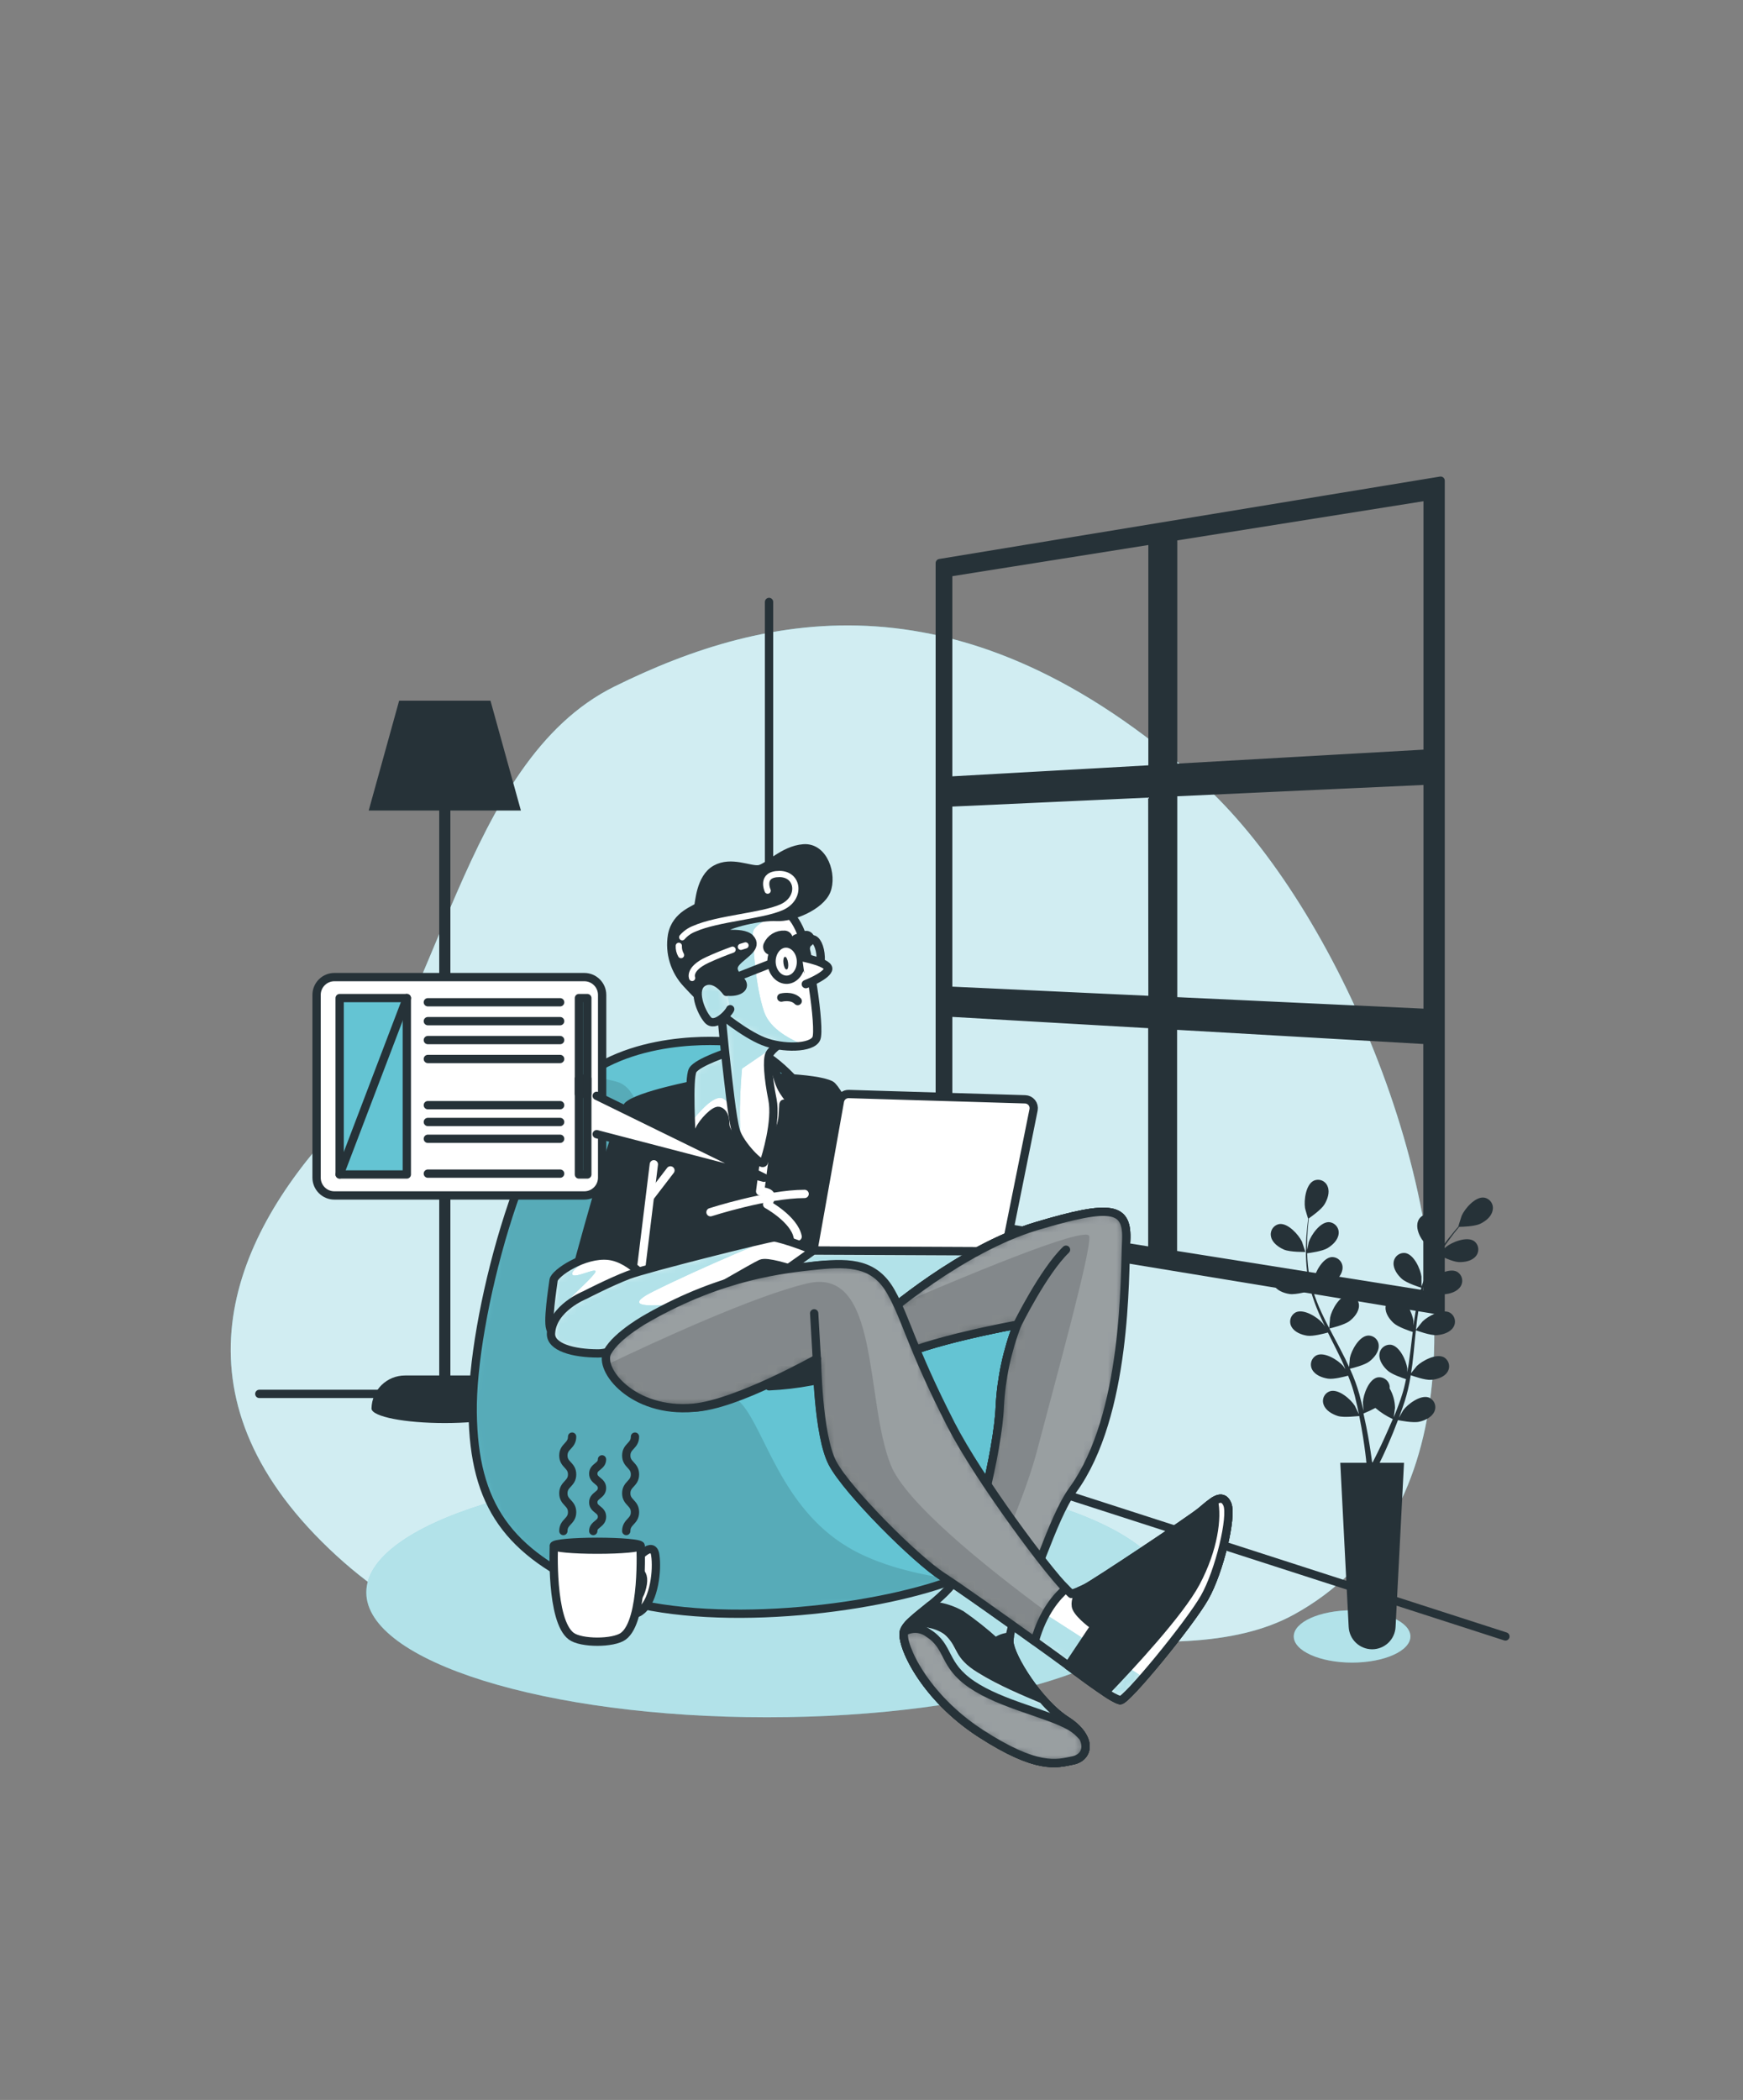 <svg width="210" height="253" viewBox="0 0 210 253" fill="none" xmlns="http://www.w3.org/2000/svg">
<rect x="0" y="0" width="210" height="253" fill="#808080" stroke="none"/>
<path d="M172.393 167.902C175.534 142.261 160.322 108.178 144.547 94.108C116.075 68.698 92.421 73.612 74.025 82.713C55.629 91.815 52.995 122.193 40.294 135.94C27.593 149.687 20.361 168.175 39.639 186.584C58.917 204.992 74.461 195.635 94.613 194.471C114.764 193.308 141.481 202.493 155.933 194.501C166.034 188.923 171.007 179.238 172.393 167.902Z" fill="#64C4D3"/>
<path opacity="0.7" d="M172.393 167.902C175.534 142.261 160.322 108.178 144.547 94.108C116.075 68.698 92.421 73.612 74.025 82.713C55.629 91.815 52.995 122.193 40.294 135.94C27.593 149.687 20.361 168.175 39.639 186.584C58.917 204.992 74.461 195.635 94.613 194.471C114.764 193.308 141.481 202.493 155.933 194.501C166.034 188.923 171.007 179.238 172.393 167.902Z" fill="white"/>
<path d="M92.656 166.999V72.524" stroke="#263238" stroke-linecap="round" stroke-linejoin="round"/>
<path d="M31.242 167.936H90.836L181.375 197.159" stroke="#263238" stroke-linecap="round" stroke-linejoin="round"/>
<path d="M58.379 165.718H54.263V97.653H62.759L59.093 84.419H48.089L44.422 97.653H52.919V165.718H48.79C47.734 165.719 46.721 166.134 45.968 166.874C45.215 167.613 44.782 168.619 44.762 169.674C44.762 169.674 44.762 169.695 44.762 169.704C44.762 169.704 44.762 169.729 44.762 169.737C44.884 170.687 48.782 171.451 53.582 171.451C58.383 171.451 62.28 170.687 62.402 169.737C62.399 168.672 61.974 167.651 61.22 166.897C60.466 166.144 59.444 165.72 58.379 165.718Z" fill="#263238"/>
<path d="M113.227 67.841V147.986L173.568 157.914V57.912L113.227 67.841ZM172.001 90.79L141.341 92.529V64.683L172.001 59.802V90.79ZM141.341 95.456L172.001 94.049V122.046L141.341 120.614V95.456ZM138.855 120.497L114.239 119.35V96.699L138.834 95.574L138.855 120.497ZM138.855 65.078V92.68L114.239 94.062V68.992L138.855 65.078ZM114.239 121.988L138.834 123.403V150.749L114.239 146.835V121.988ZM141.32 151.144V123.546L171.98 125.31V156.024L141.32 151.144Z" fill="#263238" stroke="#263238" stroke-linecap="round" stroke-linejoin="round"/>
<path d="M92.412 206.899C119.076 206.899 140.691 200.165 140.691 191.859C140.691 183.552 119.076 176.819 92.412 176.819C65.748 176.819 44.133 183.552 44.133 191.859C44.133 200.165 65.748 206.899 92.412 206.899Z" fill="#64C4D3"/>
<path opacity="0.5" d="M92.412 206.899C119.076 206.899 140.691 200.165 140.691 191.859C140.691 183.552 119.076 176.819 92.412 176.819C65.748 176.819 44.133 183.552 44.133 191.859C44.133 200.165 65.748 206.899 92.412 206.899Z" fill="white"/>
<path d="M88.334 125.541C88.334 125.541 77.393 124.243 70.195 129.858C62.996 135.474 56.805 158.939 56.948 170.178C57.09 181.418 61.27 187.025 71.778 191.628C82.286 196.231 101.863 194.509 112.804 191.052C123.745 187.596 127.344 175.512 127.201 169.028C127.058 162.543 119.86 155.063 117.411 153.488C114.962 151.913 108.053 148.595 104.601 143.408C101.149 138.221 96.104 126.981 88.334 125.541Z" fill="#64C4D3"/>
<mask id="mask0_7019_8910" style="mask-type:luminance" maskUnits="userSpaceOnUse" x="56" y="125" width="72" height="70">
<path d="M88.334 125.541C88.334 125.541 77.393 124.243 70.195 129.858C62.996 135.474 56.805 158.939 56.948 170.178C57.09 181.418 61.27 187.025 71.778 191.628C82.286 196.231 101.863 194.509 112.804 191.052C123.745 187.596 127.344 175.512 127.201 169.028C127.058 162.543 119.86 155.063 117.411 153.488C114.962 151.913 108.053 148.595 104.601 143.408C101.149 138.221 96.104 126.981 88.334 125.541Z" fill="white"/>
</mask>
<g mask="url(#mask0_7019_8910)">
<path opacity="0.13" d="M114.811 190.275C110.674 189.717 105.769 188.595 102.056 186.34C94.214 181.581 92.257 172.619 89.456 169.259C86.654 165.899 81.614 166.18 79.376 162.539C77.137 158.897 80.774 132.021 74.336 130.341C73.029 129.964 71.676 129.77 70.316 129.766C70.278 129.8 70.232 129.825 70.195 129.858C62.996 135.474 56.805 158.939 56.948 170.178C57.09 181.418 61.27 187.025 71.778 191.628C82.286 196.231 101.863 194.509 112.804 191.052C113.488 190.835 114.159 190.576 114.811 190.275Z" fill="black"/>
</g>
<path d="M88.334 125.541C88.334 125.541 77.393 124.243 70.195 129.858C62.996 135.474 56.805 158.939 56.948 170.178C57.09 181.418 61.27 187.025 71.778 191.628C82.286 196.231 101.863 194.509 112.804 191.052C123.745 187.596 127.344 175.512 127.201 169.028C127.058 162.543 119.86 155.063 117.411 153.488C114.962 151.913 108.053 148.595 104.601 143.408C101.149 138.221 96.104 126.981 88.334 125.541Z" stroke="#263238" stroke-linecap="round" stroke-linejoin="round"/>
<path d="M84.027 130.614C84.027 130.614 76.887 131.979 75.627 133.239C74.367 134.499 69.117 154.239 69.117 154.239C70.577 153.884 72.108 153.957 73.527 154.449C75.627 155.289 75.837 157.494 76.047 158.544C76.216 159.798 76.321 161.06 76.362 162.324C76.362 162.324 97.585 160.43 102.1 159.384C106.615 158.339 113.486 157.851 113.486 157.851C113.486 157.851 101.877 131.669 100.092 130.724C98.307 129.779 90.852 129.674 89.802 129.884C88.752 130.094 84.027 130.614 84.027 130.614Z" fill="#263238" stroke="#263238" stroke-linecap="round" stroke-linejoin="round"/>
<path d="M76.992 154.869L78.777 140.274" stroke="white" stroke-linecap="round" stroke-linejoin="round"/>
<path d="M78.359 144.159L80.774 141.009" stroke="white" stroke-linecap="round" stroke-linejoin="round"/>
<path d="M85.602 146.049C85.602 146.049 92.427 143.844 96.942 143.844" stroke="white" stroke-linecap="round" stroke-linejoin="round"/>
<path d="M92.044 140.031L91.586 143.529C91.586 143.529 92.741 143.529 92.846 144.054C92.853 144.249 92.82 144.443 92.747 144.624C92.675 144.805 92.565 144.968 92.426 145.104C92.426 145.104 95.681 146.889 96.101 148.989" stroke="white" stroke-linecap="round" stroke-linejoin="round"/>
<path d="M87.945 126.7C87.945 126.7 84.027 127.96 83.464 128.939C82.901 129.917 83.325 136.78 83.325 137.62C83.325 138.46 83.817 137.129 84.237 136.15C84.657 135.171 86.127 133.697 86.614 133.84C87.101 133.983 87.387 134.537 87.387 135.449C87.387 136.36 88.504 137.62 89.487 138.317C90.469 139.014 91.377 139.72 91.377 139.72C91.377 139.72 93.405 136.78 93.897 136.007C94.388 135.234 94.317 133.63 94.384 133.067C94.451 132.504 95.715 134.609 95.997 134.05C96.278 133.491 95.367 133 94.384 131.459C93.401 129.917 93.687 128.309 92.217 127.187C90.747 126.066 89.067 126.414 87.945 126.7Z" fill="white"/>
<mask id="mask1_7019_8910" style="mask-type:luminance" maskUnits="userSpaceOnUse" x="83" y="126" width="14" height="14">
<path d="M87.945 126.7C87.945 126.7 84.027 127.96 83.464 128.939C82.901 129.917 83.325 136.78 83.325 137.62C83.325 138.46 83.817 137.129 84.237 136.15C84.657 135.171 86.127 133.697 86.614 133.84C87.101 133.983 87.387 134.537 87.387 135.449C87.387 136.36 88.504 137.62 89.487 138.317C90.469 139.014 91.377 139.72 91.377 139.72C91.377 139.72 93.405 136.78 93.897 136.007C94.388 135.234 94.317 133.63 94.384 133.067C94.451 132.504 95.715 134.609 95.997 134.05C96.278 133.491 95.367 133 94.384 131.459C93.401 129.917 93.687 128.309 92.217 127.187C90.747 126.066 89.067 126.414 87.945 126.7Z" fill="white"/>
</mask>
<g mask="url(#mask1_7019_8910)">
<path d="M83.462 128.934C83.092 129.59 83.151 132.857 83.235 135.234C84.129 134.084 85.973 131.908 87.04 132.32C88.401 132.845 88.922 136.713 88.922 136.713L88.002 126.7H87.943C87.943 126.7 84.024 127.96 83.462 128.934Z" fill="#64C4D3"/>
<path opacity="0.5" d="M83.462 128.934C83.092 129.59 83.151 132.857 83.235 135.234C84.129 134.084 85.973 131.908 87.04 132.32C88.401 132.845 88.922 136.713 88.922 136.713L88.002 126.7H87.943C87.943 126.7 84.024 127.96 83.462 128.934Z" fill="white"/>
</g>
<path d="M87.945 126.7C87.945 126.7 84.027 127.96 83.464 128.939C82.901 129.917 83.325 136.78 83.325 137.62C83.325 138.46 83.817 137.129 84.237 136.15C84.657 135.171 86.127 133.697 86.614 133.84C87.101 133.983 87.387 134.537 87.387 135.449C87.387 136.36 88.504 137.62 89.487 138.317C90.469 139.014 91.377 139.72 91.377 139.72C91.377 139.72 93.405 136.78 93.897 136.007C94.388 135.234 94.317 133.63 94.384 133.067C94.451 132.504 95.715 134.609 95.997 134.05C96.278 133.491 95.367 133 94.384 131.459C93.401 129.917 93.687 128.309 92.217 127.187C90.747 126.066 89.067 126.414 87.945 126.7Z" stroke="#263238" stroke-linecap="round" stroke-linejoin="round"/>
<path d="M78.668 155.079C78.668 155.079 76.252 151.614 73.312 151.299C70.373 150.984 66.802 153.399 66.698 154.239C66.593 155.079 65.858 159.594 66.382 160.224C66.907 160.854 68.903 161.379 72.787 160.119C76.672 158.859 78.248 157.284 78.668 155.079Z" fill="white"/>
<mask id="mask2_7019_8910" style="mask-type:luminance" maskUnits="userSpaceOnUse" x="66" y="151" width="13" height="10">
<path d="M78.668 155.079C78.668 155.079 76.252 151.614 73.312 151.299C70.373 150.984 66.802 153.399 66.698 154.239C66.593 155.079 65.858 159.594 66.382 160.224C66.907 160.854 68.903 161.379 72.787 160.119C76.672 158.859 78.248 157.284 78.668 155.079Z" fill="white"/>
</mask>
<g mask="url(#mask2_7019_8910)">
<path d="M68.844 160.115C68.844 160.115 68.004 157.713 68.424 156.877C68.844 156.041 70.524 154.777 71.561 153.517C72.599 152.257 69.112 154.227 68.945 153.517C68.814 152.946 70.788 151.803 71.565 151.379C69.121 151.85 66.781 153.551 66.698 154.227C66.593 155.067 65.858 159.582 66.382 160.212C66.651 160.535 67.319 160.833 68.432 160.871C68.684 160.439 68.844 160.115 68.844 160.115Z" fill="#64C4D3"/>
<path opacity="0.5" d="M68.844 160.115C68.844 160.115 68.004 157.713 68.424 156.877C68.844 156.041 70.524 154.777 71.561 153.517C72.599 152.257 69.112 154.227 68.945 153.517C68.814 152.946 70.788 151.803 71.565 151.379C69.121 151.85 66.781 153.551 66.698 154.227C66.593 155.067 65.858 159.582 66.382 160.212C66.651 160.535 67.319 160.833 68.432 160.871C68.684 160.439 68.844 160.115 68.844 160.115Z" fill="white"/>
</g>
<path d="M78.668 155.079C78.668 155.079 76.252 151.614 73.312 151.299C70.373 150.984 66.802 153.399 66.698 154.239C66.593 155.079 65.858 159.594 66.382 160.224C66.907 160.854 68.903 161.379 72.787 160.119C76.672 158.859 78.248 157.284 78.668 155.079Z" stroke="#263238" stroke-linecap="round" stroke-linejoin="round"/>
<path d="M70.48 156.024C70.48 156.024 66.54 157.587 66.385 160.644C66.297 162.324 69.115 163.059 72.055 163.059C74.995 163.059 79.195 159.384 81.925 157.809C84.655 156.234 90.955 152.559 91.69 152.244C92.425 151.929 94.945 152.769 95.995 153.084C96.996 153.299 98.016 153.404 99.04 153.399C99.04 153.399 100.51 155.709 101.245 155.709C101.98 155.709 99.67 152.244 99.355 151.509C99.04 150.774 93.895 149.094 93.265 149.094C92.635 149.094 77.935 152.769 75.73 153.609C73.525 154.449 70.48 156.024 70.48 156.024Z" fill="white"/>
<mask id="mask3_7019_8910" style="mask-type:luminance" maskUnits="userSpaceOnUse" x="66" y="149" width="36" height="15">
<path d="M70.48 156.024C70.48 156.024 66.54 157.587 66.385 160.644C66.297 162.324 69.115 163.059 72.055 163.059C74.995 163.059 79.195 159.384 81.925 157.809C84.655 156.234 90.955 152.559 91.69 152.244C92.425 151.929 94.945 152.769 95.995 153.084C96.996 153.299 98.016 153.404 99.04 153.399C99.04 153.399 100.51 155.709 101.245 155.709C101.98 155.709 99.67 152.244 99.355 151.509C99.04 150.774 93.895 149.094 93.265 149.094C92.635 149.094 77.935 152.769 75.73 153.609C73.525 154.449 70.48 156.024 70.48 156.024Z" fill="white"/>
</mask>
<g mask="url(#mask3_7019_8910)">
<path d="M78.716 155.588C84.718 152.585 93.265 149.094 93.265 149.094C92.635 149.094 77.935 152.769 75.73 153.609C73.525 154.449 70.48 156.024 70.48 156.024C70.48 156.024 66.54 157.587 66.385 160.644C66.297 162.324 69.115 163.059 72.055 163.059C74.995 163.059 79.195 159.384 81.925 157.809L83.58 156.852C79.569 157.36 74.205 157.839 78.716 155.588Z" fill="#64C4D3"/>
<path opacity="0.5" d="M78.716 155.588C84.718 152.585 93.265 149.094 93.265 149.094C92.635 149.094 77.935 152.769 75.73 153.609C73.525 154.449 70.48 156.024 70.48 156.024C70.48 156.024 66.54 157.587 66.385 160.644C66.297 162.324 69.115 163.059 72.055 163.059C74.995 163.059 79.195 159.384 81.925 157.809L83.58 156.852C79.569 157.36 74.205 157.839 78.716 155.588Z" fill="white"/>
</g>
<path d="M70.48 156.024C70.48 156.024 66.54 157.587 66.385 160.644C66.297 162.324 69.115 163.059 72.055 163.059C74.995 163.059 79.195 159.384 81.925 157.809C84.655 156.234 90.955 152.559 91.69 152.244C92.425 151.929 94.945 152.769 95.995 153.084C96.996 153.299 98.016 153.404 99.04 153.399C99.04 153.399 100.51 155.709 101.245 155.709C101.98 155.709 99.67 152.244 99.355 151.509C99.04 150.774 93.895 149.094 93.265 149.094C92.635 149.094 77.935 152.769 75.73 153.609C73.525 154.449 70.48 156.024 70.48 156.024Z" stroke="#263238" stroke-linecap="round" stroke-linejoin="round"/>
<path d="M101.193 132.672L97.992 150.669L121.092 150.774L124.528 133.706C124.556 133.555 124.552 133.4 124.515 133.251C124.478 133.102 124.409 132.963 124.314 132.844C124.218 132.724 124.097 132.627 123.96 132.558C123.823 132.489 123.673 132.451 123.52 132.446L102.268 131.807C102.015 131.799 101.767 131.882 101.57 132.04C101.372 132.199 101.239 132.423 101.193 132.672Z" fill="white" stroke="#263238" stroke-linecap="round" stroke-linejoin="round"/>
<path d="M97.99 150.669L86.742 158.624L112.467 157.889L121.09 150.774L97.99 150.669Z" fill="white"/>
<mask id="mask4_7019_8910" style="mask-type:luminance" maskUnits="userSpaceOnUse" x="86" y="150" width="36" height="9">
<path d="M97.99 150.669L86.742 158.624L112.467 157.889L121.09 150.774L97.99 150.669Z" fill="white"/>
</mask>
<g mask="url(#mask4_7019_8910)">
<path d="M97.99 150.669L86.742 158.624L112.467 157.889L121.09 150.774L97.99 150.669Z" fill="#64C4D3"/>
<path opacity="0.5" d="M97.99 150.669L86.742 158.624L112.467 157.889L121.09 150.774L97.99 150.669Z" fill="white"/>
</g>
<path d="M97.99 150.669L86.742 158.624L112.467 157.889L121.09 150.774L97.99 150.669Z" stroke="#263238" stroke-linecap="round" stroke-linejoin="round"/>
<path d="M106.492 158.544C106.492 158.544 115.732 150.459 124.867 147.729C134.002 144.999 135.892 145.419 135.682 149.514C135.472 153.609 131.062 175.029 128.122 180.489C125.182 185.949 121.507 195.924 121.612 197.814C121.717 199.704 125.287 205.269 128.437 207.264C131.587 209.259 131.272 211.674 129.277 212.094C127.282 212.514 124.972 213.249 118.147 208.839C111.322 204.429 108.487 198.129 108.907 196.554C109.327 194.979 113.737 192.879 115.522 189.729C117.307 186.579 120.247 174.819 120.457 169.464C120.628 166.084 121.337 162.752 122.557 159.594C122.557 159.594 111.007 161.694 107.647 163.794L106.492 158.544Z" fill="white"/>
<mask id="mask5_7019_8910" style="mask-type:luminance" maskUnits="userSpaceOnUse" x="106" y="145" width="30" height="68">
<path d="M106.492 158.544C106.492 158.544 115.732 150.459 124.867 147.729C134.002 144.999 135.892 145.419 135.682 149.514C135.472 153.609 131.062 175.029 128.122 180.489C125.182 185.949 121.507 195.924 121.612 197.814C121.717 199.704 125.287 205.269 128.437 207.264C131.587 209.259 131.272 211.674 129.277 212.094C127.282 212.514 124.972 213.249 118.147 208.839C111.322 204.429 108.487 198.129 108.907 196.554C109.327 194.979 113.737 192.879 115.522 189.729C117.307 186.579 120.247 174.819 120.457 169.464C120.628 166.084 121.337 162.752 122.557 159.594C122.557 159.594 111.007 161.694 107.647 163.794L106.492 158.544Z" fill="white"/>
</mask>
<g mask="url(#mask5_7019_8910)">
<path d="M106.492 158.544C106.492 158.544 115.732 150.459 124.867 147.729C134.002 144.999 135.892 145.419 135.682 149.514C135.472 153.609 131.062 175.029 128.122 180.489C125.182 185.949 121.507 195.924 121.612 197.814C121.717 199.704 125.287 205.269 128.437 207.264C131.587 209.259 131.272 211.674 129.277 212.094C127.282 212.514 124.972 213.249 118.147 208.839C111.322 204.429 108.487 198.129 108.907 196.554C109.327 194.979 113.737 192.879 115.522 189.729C117.307 186.579 120.247 174.819 120.457 169.464C120.628 166.084 121.337 162.752 122.557 159.594C122.557 159.594 111.007 161.694 107.647 163.794L106.492 158.544Z" fill="#64C4D3"/>
<path opacity="0.5" d="M106.492 158.544C106.492 158.544 115.732 150.459 124.867 147.729C134.002 144.999 135.892 145.419 135.682 149.514C135.472 153.609 131.062 175.029 128.122 180.489C125.182 185.949 121.507 195.924 121.612 197.814C121.717 199.704 125.287 205.269 128.437 207.264C131.587 209.259 131.272 211.674 129.277 212.094C127.282 212.514 124.972 213.249 118.147 208.839C111.322 204.429 108.487 198.129 108.907 196.554C109.327 194.979 113.737 192.879 115.522 189.729C117.307 186.579 120.247 174.819 120.457 169.464C120.628 166.084 121.337 162.752 122.557 159.594C122.557 159.594 111.007 161.694 107.647 163.794L106.492 158.544Z" fill="white"/>
</g>
<path d="M106.492 158.544C106.492 158.544 115.732 150.459 124.867 147.729C134.002 144.999 135.892 145.419 135.682 149.514C135.472 153.609 131.062 175.029 128.122 180.489C125.182 185.949 121.507 195.924 121.612 197.814C121.717 199.704 125.287 205.269 128.437 207.264C131.587 209.259 131.272 211.674 129.277 212.094C127.282 212.514 124.972 213.249 118.147 208.839C111.322 204.429 108.487 198.129 108.907 196.554C109.327 194.979 113.737 192.879 115.522 189.729C117.307 186.579 120.247 174.819 120.457 169.464C120.628 166.084 121.337 162.752 122.557 159.594C122.557 159.594 111.007 161.694 107.647 163.794L106.492 158.544Z" stroke="#263238" stroke-linecap="round" stroke-linejoin="round"/>
<path d="M115.522 189.729C115.388 189.965 115.237 190.191 115.077 190.418C117.249 190.623 119.308 191.481 120.982 192.879C121.486 193.317 121.965 193.781 122.419 194.27C123.943 189.529 125.851 184.921 128.122 180.489C131.062 175.029 135.472 153.609 135.682 149.514C135.892 145.419 134.002 144.999 124.867 147.729C115.732 150.459 106.492 158.544 106.492 158.544L107.647 163.794C111.007 161.694 122.557 159.594 122.557 159.594C121.337 162.752 120.628 166.084 120.457 169.464C120.247 174.819 117.307 186.579 115.522 189.729Z" fill="white" stroke="#263238" stroke-linecap="round" stroke-linejoin="round"/>
<path d="M115.522 189.729C115.388 189.965 115.237 190.191 115.077 190.418C117.249 190.623 119.308 191.481 120.982 192.879C121.486 193.317 121.965 193.781 122.419 194.27C124.43 191.565 126.694 183.035 129.248 179.523C135.846 170.456 135.472 153.609 135.682 149.514C135.892 145.419 134.002 144.999 124.867 147.729C115.732 150.459 106.492 158.544 106.492 158.544L107.647 163.794C111.007 161.694 122.557 159.594 122.557 159.594C121.337 162.752 120.628 166.084 120.457 169.464C120.247 174.819 117.307 186.579 115.522 189.729Z" fill="#263238"/>
<mask id="mask6_7019_8910" style="mask-type:luminance" maskUnits="userSpaceOnUse" x="106" y="145" width="30" height="50">
<path d="M115.522 189.729C115.388 189.965 115.237 190.191 115.077 190.418C117.249 190.623 119.308 191.481 120.982 192.879C121.486 193.317 121.965 193.781 122.419 194.27C124.43 191.565 126.694 183.035 129.248 179.523C135.846 170.456 135.472 153.609 135.682 149.514C135.892 145.419 134.002 144.999 124.867 147.729C115.732 150.459 106.492 158.544 106.492 158.544L107.647 163.794C111.007 161.694 122.557 159.594 122.557 159.594C121.337 162.752 120.628 166.084 120.457 169.464C120.247 174.819 117.307 186.579 115.522 189.729Z" fill="white"/>
</mask>
<g mask="url(#mask6_7019_8910)">
<path opacity="0.53" d="M115.522 189.729C115.388 189.965 115.237 190.191 115.077 190.418C117.249 190.623 119.308 191.481 120.982 192.879C121.486 193.317 121.965 193.781 122.419 194.27C124.43 191.565 126.694 183.035 129.248 179.523C135.846 170.456 135.472 153.609 135.682 149.514C135.892 145.419 134.002 144.999 124.867 147.729C115.732 150.459 106.492 158.544 106.492 158.544L107.647 163.794C111.007 161.694 122.557 159.594 122.557 159.594C121.337 162.752 120.628 166.084 120.457 169.464C120.247 174.819 117.307 186.579 115.522 189.729Z" fill="white"/>
<path opacity="0.14" d="M131.243 148.96C131.079 147.469 114.838 154.344 107.987 157.31C107.038 158.066 106.492 158.544 106.492 158.544L107.647 163.794C111.007 161.694 122.557 159.594 122.557 159.594C121.337 162.752 120.628 166.084 120.457 169.464C120.247 174.819 117.307 186.579 115.522 189.729C115.388 189.965 115.237 190.191 115.077 190.418C116.233 190.542 117.366 190.835 118.437 191.288C120.953 185.92 123.662 179.675 124.943 174.79C127.253 165.97 131.453 150.85 131.243 148.96Z" fill="black"/>
<path d="M122.555 159.594C122.555 159.594 125.705 153.189 128.435 150.564" stroke="#263238" stroke-linecap="round" stroke-linejoin="round"/>
</g>
<path d="M115.522 189.729C115.388 189.965 115.237 190.191 115.077 190.418C117.249 190.623 119.308 191.481 120.982 192.879C121.486 193.317 121.965 193.781 122.419 194.27C124.43 191.565 126.694 183.035 129.248 179.523C135.846 170.456 135.472 153.609 135.682 149.514C135.892 145.419 134.002 144.999 124.867 147.729C115.732 150.459 106.492 158.544 106.492 158.544L107.647 163.794C111.007 161.694 122.557 159.594 122.557 159.594C121.337 162.752 120.628 166.084 120.457 169.464C120.247 174.819 117.307 186.579 115.522 189.729Z" stroke="#263238" stroke-linecap="round" stroke-linejoin="round"/>
<path d="M92.655 167.02C96.037 166.866 99.381 166.236 102.588 165.151C107.338 163.421 98.699 160.254 95.389 161.984C94.465 162.433 93.704 163.16 93.213 164.063C92.723 164.966 92.528 166 92.655 167.02Z" fill="#263238" stroke="#263238" stroke-linecap="round" stroke-linejoin="round"/>
<path d="M78.988 160.224C78.988 160.224 75.628 162.114 74.473 164.214C73.318 166.314 78.287 169.813 83.537 169.603C88.787 169.393 98.413 163.689 98.413 163.689C98.413 163.689 98.518 172.929 100.303 176.289C102.088 179.649 110.278 187.839 113.533 189.939C116.788 192.039 127.708 199.914 129.388 201.174C131.068 202.434 134.218 204.744 134.953 204.849C135.688 204.954 143.353 195.609 145.138 192.459C146.923 189.309 148.498 182.694 147.868 181.224C147.238 179.754 145.978 181.014 144.718 182.064C143.458 183.114 131.908 190.779 130.858 191.304C130.285 191.599 129.688 191.845 129.073 192.039C129.073 192.039 119.623 183.009 114.583 176.079C109.543 169.149 109.123 160.224 107.233 156.864C105.343 153.504 102.613 152.034 98.518 152.454C94.423 152.874 85.918 155.079 78.988 160.224Z" fill="white"/>
<mask id="mask7_7019_8910" style="mask-type:luminance" maskUnits="userSpaceOnUse" x="74" y="152" width="75" height="53">
<path d="M78.988 160.224C78.988 160.224 75.628 162.114 74.473 164.214C73.318 166.314 78.287 169.813 83.537 169.603C88.787 169.393 98.413 163.689 98.413 163.689C98.413 163.689 98.518 172.929 100.303 176.289C102.088 179.649 110.278 187.839 113.533 189.939C116.788 192.039 127.708 199.914 129.388 201.174C131.068 202.434 134.218 204.744 134.953 204.849C135.688 204.954 143.353 195.609 145.138 192.459C146.923 189.309 148.498 182.694 147.868 181.224C147.238 179.754 145.978 181.014 144.718 182.064C143.458 183.114 131.908 190.779 130.858 191.304C130.285 191.599 129.688 191.845 129.073 192.039C129.073 192.039 119.623 183.009 114.583 176.079C109.543 169.149 109.123 160.224 107.233 156.864C105.343 153.504 102.613 152.034 98.518 152.454C94.423 152.874 85.918 155.079 78.988 160.224Z" fill="white"/>
</mask>
<g mask="url(#mask7_7019_8910)">
<path d="M123.414 196.84C126.22 198.848 128.66 200.62 129.386 201.166C131.066 202.426 134.216 204.736 134.951 204.841C135.212 204.879 136.346 203.724 137.778 202.082L125.753 194.345L123.414 196.84Z" fill="#64C4D3"/>
<path opacity="0.5" d="M123.414 196.84C126.22 198.848 128.66 200.62 129.386 201.166C131.066 202.426 134.216 204.736 134.951 204.841C135.212 204.879 136.346 203.724 137.778 202.082L125.753 194.345L123.414 196.84Z" fill="white"/>
</g>
<path d="M78.988 160.224C78.988 160.224 75.628 162.114 74.473 164.214C73.318 166.314 78.287 169.813 83.537 169.603C88.787 169.393 98.413 163.689 98.413 163.689C98.413 163.689 98.518 172.929 100.303 176.289C102.088 179.649 110.278 187.839 113.533 189.939C116.788 192.039 127.708 199.914 129.388 201.174C131.068 202.434 134.218 204.744 134.953 204.849C135.688 204.954 143.353 195.609 145.138 192.459C146.923 189.309 148.498 182.694 147.868 181.224C147.238 179.754 145.978 181.014 144.718 182.064C143.458 183.114 131.908 190.779 130.858 191.304C130.285 191.599 129.688 191.845 129.073 192.039C129.073 192.039 119.623 183.009 114.583 176.079C109.543 169.149 109.123 160.224 107.233 156.864C105.343 153.504 102.613 152.034 98.518 152.454C94.423 152.874 85.918 155.079 78.988 160.224Z" stroke="#263238" stroke-linecap="round" stroke-linejoin="round"/>
<path d="M128.418 191.409C126.197 189.242 117.868 178.066 114.579 171.64C109.762 162.224 109.241 159.015 107.351 155.655C105.461 152.295 102.609 152.034 98.531 152.454C94.453 152.874 87.107 153.635 78.119 158.733C78.119 158.733 74.339 160.783 73.188 162.883C72.038 164.983 76.242 170.271 83.55 169.603C88.783 169.124 98.426 163.689 98.426 163.689C98.426 163.689 98.531 172.929 100.316 176.289C102.101 179.649 110.291 187.839 113.546 189.939C115.608 191.271 120.753 194.925 124.672 197.739C125.638 194.223 127.373 192.3 128.418 191.409Z" fill="#263238"/>
<mask id="mask8_7019_8910" style="mask-type:luminance" maskUnits="userSpaceOnUse" x="73" y="152" width="56" height="46">
<path d="M128.418 191.409C126.197 189.242 117.868 178.066 114.579 171.64C109.762 162.224 109.241 159.015 107.351 155.655C105.461 152.295 102.609 152.034 98.531 152.454C94.453 152.874 87.107 153.635 78.119 158.733C78.119 158.733 74.339 160.783 73.188 162.883C72.038 164.983 76.242 170.271 83.55 169.603C88.783 169.124 98.426 163.689 98.426 163.689C98.426 163.689 98.531 172.929 100.316 176.289C102.101 179.649 110.291 187.839 113.546 189.939C115.608 191.271 120.753 194.925 124.672 197.739C125.638 194.223 127.373 192.3 128.418 191.409Z" fill="white"/>
</mask>
<g mask="url(#mask8_7019_8910)">
<path opacity="0.53" d="M128.418 191.409C126.197 189.242 117.868 178.066 114.579 171.64C109.762 162.224 109.241 159.015 107.351 155.655C105.461 152.295 102.609 152.034 98.531 152.454C94.453 152.874 87.107 153.635 78.119 158.733C78.119 158.733 74.339 160.783 73.188 162.883C72.038 164.983 76.242 170.271 83.55 169.603C88.783 169.124 98.426 163.689 98.426 163.689C98.426 163.689 98.531 172.929 100.316 176.289C102.101 179.649 110.291 187.839 113.546 189.939C115.608 191.271 120.753 194.925 124.672 197.739C125.638 194.223 127.373 192.3 128.418 191.409Z" fill="white"/>
<path opacity="0.14" d="M107.306 176.47C104.156 168.49 106.046 152.53 97.226 154.63C90.8 156.159 79.019 161.594 73.102 164.429C73.803 166.839 77.667 170.141 83.534 169.603C88.768 169.124 98.411 163.689 98.411 163.689C98.411 163.689 98.516 172.929 100.301 176.289C102.086 179.649 110.276 187.839 113.531 189.939C115.593 191.271 120.738 194.925 124.657 197.739C124.994 196.51 125.486 195.328 126.122 194.223C118.302 188.44 109.066 180.926 107.306 176.47Z" fill="black"/>
<path d="M98.409 163.689L98.094 158.229" stroke="#263238" stroke-linecap="round" stroke-linejoin="round"/>
</g>
<path d="M128.418 191.409C126.197 189.242 117.868 178.066 114.579 171.64C109.762 162.224 109.241 159.015 107.351 155.655C105.461 152.295 102.609 152.034 98.531 152.454C94.453 152.874 87.107 153.635 78.119 158.733C78.119 158.733 74.339 160.783 73.188 162.883C72.038 164.983 76.242 170.271 83.55 169.603C88.783 169.124 98.426 163.689 98.426 163.689C98.426 163.689 98.531 172.929 100.316 176.289C102.101 179.649 110.291 187.839 113.546 189.939C115.608 191.271 120.753 194.925 124.672 197.739C125.638 194.223 127.373 192.3 128.418 191.409Z" stroke="#263238" stroke-linecap="round" stroke-linejoin="round"/>
<path d="M129.387 201.174C131.067 202.434 134.217 204.744 134.952 204.849C135.687 204.954 143.352 195.609 145.137 192.459C146.922 189.309 148.497 182.694 147.867 181.224C147.237 179.754 145.977 181.014 144.717 182.064C143.457 183.114 131.907 190.779 130.857 191.304C130.58 191.443 130.328 191.556 130.105 191.653C129.803 192.228 129.433 193.119 129.685 193.719C130.105 194.664 131.89 195.924 131.89 195.924L128.711 200.687L129.387 201.174Z" fill="#263238" stroke="#263238" stroke-linecap="round" stroke-linejoin="round"/>
<path d="M145.134 192.459C146.919 189.309 148.494 182.694 147.864 181.224C147.499 180.384 146.923 180.439 146.255 180.851C146.696 182.812 146.255 186.596 144.084 190.674C142.148 194.312 136.167 200.754 133.164 203.871C133.711 204.282 134.315 204.612 134.957 204.849C135.684 204.954 143.349 195.609 145.134 192.459Z" fill="white"/>
<mask id="mask9_7019_8910" style="mask-type:luminance" maskUnits="userSpaceOnUse" x="133" y="180" width="16" height="25">
<path d="M145.134 192.459C146.919 189.309 148.494 182.694 147.864 181.224C147.499 180.384 146.923 180.439 146.255 180.851C146.696 182.812 146.255 186.596 144.084 190.674C142.148 194.312 136.167 200.754 133.164 203.871C133.711 204.282 134.315 204.612 134.957 204.849C135.684 204.954 143.349 195.609 145.134 192.459Z" fill="white"/>
</mask>
<g mask="url(#mask9_7019_8910)">
<path d="M135.056 204.82L135.148 204.774L135.173 204.753C135.224 204.724 135.272 204.69 135.316 204.652L135.367 204.61L135.488 204.509L135.556 204.446L135.719 204.295L135.82 204.198L135.959 204.064L136.076 203.946L136.194 203.829L136.492 203.514L136.543 203.463L136.727 203.262L136.803 203.182C137.021 202.943 137.257 202.682 137.5 202.405V202.384L137.761 202.09L135.925 200.91C134.884 202.044 133.913 203.069 133.141 203.871L133.422 204.056L133.464 204.081L133.724 204.245L134.144 204.484L134.262 204.551L134.38 204.614L134.514 204.681L134.602 204.723C134.644 204.744 134.688 204.763 134.732 204.778L134.795 204.803C134.844 204.823 134.895 204.837 134.947 204.845C134.973 204.852 135 204.852 135.026 204.845L135.056 204.82Z" fill="#64C4D3"/>
<path opacity="0.5" d="M135.056 204.82L135.148 204.774L135.173 204.753C135.224 204.724 135.272 204.69 135.316 204.652L135.367 204.61L135.488 204.509L135.556 204.446L135.719 204.295L135.82 204.198L135.959 204.064L136.076 203.946L136.194 203.829L136.492 203.514L136.543 203.463L136.727 203.262L136.803 203.182C137.021 202.943 137.257 202.682 137.5 202.405V202.384L137.761 202.09L135.925 200.91C134.884 202.044 133.913 203.069 133.141 203.871L133.422 204.056L133.464 204.081L133.724 204.245L134.144 204.484L134.262 204.551L134.38 204.614L134.514 204.681L134.602 204.723C134.644 204.744 134.688 204.763 134.732 204.778L134.795 204.803C134.844 204.823 134.895 204.837 134.947 204.845C134.973 204.852 135 204.852 135.026 204.845L135.056 204.82Z" fill="white"/>
</g>
<path d="M145.134 192.459C146.919 189.309 148.494 182.694 147.864 181.224C147.499 180.384 146.923 180.439 146.255 180.851C146.696 182.812 146.255 186.596 144.084 190.674C142.148 194.312 136.167 200.754 133.164 203.871C133.711 204.282 134.315 204.612 134.957 204.849C135.684 204.954 143.349 195.609 145.134 192.459Z" stroke="#263238" stroke-linecap="round" stroke-linejoin="round"/>
<path d="M128.442 207.264C125.292 205.269 121.722 199.704 121.617 197.814C121.613 197.607 121.63 197.401 121.668 197.197C121.041 197.217 120.436 197.433 119.937 197.814C118.645 196.642 117.277 195.554 115.842 194.559C114.687 193.894 113.393 193.507 112.062 193.43C110.538 194.69 109.122 195.698 108.9 196.554C108.48 198.129 111.315 204.429 118.14 208.839C124.965 213.249 127.275 212.514 129.27 212.094C131.265 211.674 131.592 209.259 128.442 207.264Z" fill="#263238" stroke="#263238" stroke-linecap="round" stroke-linejoin="round"/>
<path d="M128.438 207.264C127.394 206.557 126.453 205.709 125.64 204.744C123.473 203.82 120.579 202.644 118.043 201.065C115.313 199.385 115.943 198.335 114.368 196.76C113.158 195.551 110.781 195.395 109.748 195.387C109.375 195.698 109.086 196.098 108.908 196.55C108.488 198.125 111.323 204.425 118.148 208.835C124.973 213.245 127.283 212.51 129.278 212.09C131.273 211.67 131.588 209.259 128.438 207.264Z" fill="white"/>
<mask id="mask10_7019_8910" style="mask-type:luminance" maskUnits="userSpaceOnUse" x="108" y="195" width="23" height="18">
<path d="M128.438 207.264C127.394 206.557 126.453 205.709 125.64 204.744C123.473 203.82 120.579 202.644 118.043 201.065C115.313 199.385 115.943 198.335 114.368 196.76C113.158 195.551 110.781 195.395 109.748 195.387C109.375 195.698 109.086 196.098 108.908 196.55C108.488 198.125 111.323 204.425 118.148 208.835C124.973 213.245 127.283 212.51 129.278 212.09C131.273 211.67 131.588 209.259 128.438 207.264Z" fill="white"/>
</mask>
<g mask="url(#mask10_7019_8910)">
<path d="M128.438 207.264C127.394 206.557 126.453 205.709 125.64 204.744C123.473 203.82 120.579 202.644 118.043 201.065C115.313 199.385 115.943 198.335 114.368 196.76C113.158 195.551 110.781 195.395 109.748 195.387C109.375 195.698 109.086 196.098 108.908 196.55C108.488 198.125 111.323 204.425 118.148 208.835C124.973 213.245 127.283 212.51 129.278 212.09C131.273 211.67 131.588 209.259 128.438 207.264Z" fill="#64C4D3"/>
<path opacity="0.5" d="M128.438 207.264C127.394 206.557 126.453 205.709 125.64 204.744C123.473 203.82 120.579 202.644 118.043 201.065C115.313 199.385 115.943 198.335 114.368 196.76C113.158 195.551 110.781 195.395 109.748 195.387C109.375 195.698 109.086 196.098 108.908 196.55C108.488 198.125 111.323 204.425 118.148 208.835C124.973 213.245 127.283 212.51 129.278 212.09C131.273 211.67 131.588 209.259 128.438 207.264Z" fill="white"/>
</g>
<path d="M128.438 207.264C127.394 206.557 126.453 205.709 125.64 204.744C123.473 203.82 120.579 202.644 118.043 201.065C115.313 199.385 115.943 198.335 114.368 196.76C113.158 195.551 110.781 195.395 109.748 195.387C109.375 195.698 109.086 196.098 108.908 196.55C108.488 198.125 111.323 204.425 118.148 208.835C124.973 213.245 127.283 212.51 129.278 212.09C131.273 211.67 131.588 209.259 128.438 207.264Z" stroke="#263238" stroke-linecap="round" stroke-linejoin="round"/>
<path d="M128.969 207.999C126.239 206.424 120.674 205.374 117.104 202.959C113.534 200.544 114.479 198.444 111.854 196.764C111.434 196.451 110.932 196.268 110.409 196.238C109.886 196.208 109.366 196.333 108.914 196.596C108.548 198.234 111.392 204.463 118.154 208.839C124.916 213.216 127.289 212.514 129.284 212.094C130.611 211.813 131.186 210.654 130.502 209.322C130.073 208.794 129.554 208.346 128.969 207.999Z" fill="#263238"/>
<mask id="mask11_7019_8910" style="mask-type:luminance" maskUnits="userSpaceOnUse" x="108" y="196" width="23" height="17">
<path d="M128.969 207.999C126.239 206.424 120.674 205.374 117.104 202.959C113.534 200.544 114.479 198.444 111.854 196.764C111.434 196.451 110.932 196.268 110.409 196.238C109.886 196.208 109.366 196.333 108.914 196.596C108.548 198.234 111.392 204.463 118.154 208.839C124.916 213.216 127.289 212.514 129.284 212.094C130.611 211.813 131.186 210.654 130.502 209.322C130.073 208.794 129.554 208.346 128.969 207.999Z" fill="white"/>
</mask>
<g mask="url(#mask11_7019_8910)">
<path opacity="0.53" d="M128.969 207.999C126.239 206.424 120.674 205.374 117.104 202.959C113.534 200.544 114.479 198.444 111.854 196.764C111.434 196.451 110.932 196.268 110.409 196.238C109.886 196.208 109.366 196.333 108.914 196.596C108.548 198.234 111.392 204.463 118.154 208.839C124.916 213.216 127.289 212.514 129.284 212.094C130.611 211.813 131.186 210.654 130.502 209.322C130.073 208.794 129.554 208.346 128.969 207.999Z" fill="white"/>
</g>
<path d="M128.969 207.999C126.239 206.424 120.674 205.374 117.104 202.959C113.534 200.544 114.479 198.444 111.854 196.764C111.434 196.451 110.932 196.268 110.409 196.238C109.886 196.208 109.366 196.333 108.914 196.596C108.548 198.234 111.392 204.463 118.154 208.839C124.916 213.216 127.289 212.514 129.284 212.094C130.611 211.813 131.186 210.654 130.502 209.322C130.073 208.794 129.554 208.346 128.969 207.999Z" stroke="#263238" stroke-linecap="round" stroke-linejoin="round"/>
<path d="M76.644 187.915C76.644 187.915 78.66 185.466 78.945 187.34C79.231 189.213 78.802 192.665 77.362 193.959C75.921 195.252 75.203 193.241 75.203 193.241L76.068 192.09C76.068 192.09 76.787 193.53 77.362 191.225C77.937 188.919 76.211 189.209 76.211 189.209L76.644 187.915Z" fill="white" stroke="#263238" stroke-linecap="round" stroke-linejoin="round"/>
<path d="M75.1 197.13C73.907 198.012 70.018 198.012 68.829 197.13C66.309 195.261 66.729 186.231 66.729 186.231H77.171C77.171 186.231 77.624 195.261 75.1 197.13Z" fill="white" stroke="#263238" stroke-linecap="round" stroke-linejoin="round"/>
<path d="M67.875 184.458C67.875 183.324 68.929 183.324 68.929 182.186C68.929 181.048 67.875 181.048 67.875 179.914C67.875 178.78 68.929 178.776 68.929 177.638C68.929 176.499 67.875 176.499 67.875 175.361C67.875 174.223 68.929 174.223 68.929 173.085" stroke="#263238" stroke-linecap="round" stroke-linejoin="round"/>
<path d="M71.477 184.458C71.477 183.618 72.531 183.618 72.531 182.732C72.531 181.846 71.477 181.871 71.477 181.006C71.477 180.141 72.531 180.145 72.531 179.28C72.531 178.415 71.477 178.415 71.477 177.549C71.477 176.684 72.531 176.688 72.531 175.823" stroke="#263238" stroke-linecap="round" stroke-linejoin="round"/>
<path d="M75.453 184.458C75.453 183.324 76.503 183.324 76.503 182.186C76.503 181.048 75.453 181.048 75.453 179.914C75.453 178.78 76.503 178.776 76.503 177.638C76.503 176.499 75.453 176.499 75.453 175.361C75.453 174.223 76.503 174.223 76.503 173.085" stroke="#263238" stroke-linecap="round" stroke-linejoin="round"/>
<path d="M77.183 186.231C77.183 186.495 74.848 186.705 71.963 186.705C69.077 186.705 66.742 186.495 66.742 186.231C66.742 185.966 69.077 185.756 71.963 185.756C74.848 185.756 77.183 185.966 77.183 186.231Z" fill="white" stroke="#263238" stroke-linecap="round" stroke-linejoin="round"/>
<path d="M86.82 121.24C86.82 121.24 87.312 126.545 87.517 128.22C87.723 129.896 88.189 134.709 88.672 136.301C89.156 137.893 91.789 140.661 92.032 140.022C92.276 139.384 93.587 135.054 93.066 132.462C92.545 129.871 92.385 127.658 92.709 127.002C93.032 126.347 94.195 125.612 94.195 125.612C92.84 124.918 91.524 124.151 90.252 123.315C88.395 122.08 87.081 120.681 86.82 121.24Z" fill="white"/>
<mask id="mask12_7019_8910" style="mask-type:luminance" maskUnits="userSpaceOnUse" x="86" y="121" width="9" height="20">
<path d="M86.82 121.24C86.82 121.24 87.312 126.545 87.517 128.22C87.723 129.896 88.189 134.709 88.672 136.301C89.156 137.893 91.789 140.661 92.032 140.022C92.276 139.384 93.587 135.054 93.066 132.462C92.545 129.871 92.385 127.658 92.709 127.002C93.032 126.347 94.195 125.612 94.195 125.612C92.84 124.918 91.524 124.151 90.252 123.315C88.395 122.08 87.081 120.681 86.82 121.24Z" fill="white"/>
</mask>
<g mask="url(#mask12_7019_8910)">
<path d="M93.561 125.898L93.141 125.083C92.368 124.663 91.293 124.041 90.272 123.357C88.403 122.097 87.088 120.681 86.828 121.257C86.828 121.257 87.32 126.561 87.525 128.237C87.731 129.913 88.197 134.726 88.68 136.318C88.845 136.784 89.073 137.224 89.356 137.628C88.848 134.462 89.398 128.741 89.398 128.741L93.561 125.898Z" fill="#64C4D3"/>
<path opacity="0.5" d="M93.561 125.898L93.141 125.083C92.368 124.663 91.293 124.041 90.272 123.357C88.403 122.097 87.088 120.681 86.828 121.257C86.828 121.257 87.32 126.561 87.525 128.237C87.731 129.913 88.197 134.726 88.68 136.318C88.845 136.784 89.073 137.224 89.356 137.628C88.848 134.462 89.398 128.741 89.398 128.741L93.561 125.898Z" fill="white"/>
</g>
<path d="M86.82 121.24C86.82 121.24 87.312 126.545 87.517 128.22C87.723 129.896 88.189 134.709 88.672 136.301C89.156 137.893 91.789 140.661 92.032 140.022C92.276 139.384 93.587 135.054 93.066 132.462C92.545 129.871 92.385 127.658 92.709 127.002C93.032 126.347 94.195 125.612 94.195 125.612C92.84 124.918 91.524 124.151 90.252 123.315C88.395 122.08 87.081 120.681 86.82 121.24Z" stroke="#263238" stroke-linecap="round" stroke-linejoin="round"/>
<path d="M86.626 122.009C86.626 122.009 89.65 124.529 91.969 125.453C94.287 126.377 97.849 126.318 98.357 125.112C98.865 123.907 97.475 114.36 96.278 111.849C95.081 109.337 93.804 109.295 91.692 109.102C89.579 108.909 85.354 110.631 84.611 112.672C83.867 114.713 84.716 117.603 85.329 119.316C85.653 120.262 86.089 121.166 86.626 122.009Z" fill="white"/>
<mask id="mask13_7019_8910" style="mask-type:luminance" maskUnits="userSpaceOnUse" x="84" y="109" width="15" height="18">
<path d="M86.626 122.009C86.626 122.009 89.65 124.529 91.969 125.453C94.287 126.377 97.849 126.318 98.357 125.112C98.865 123.907 97.475 114.36 96.278 111.849C95.081 109.337 93.804 109.295 91.692 109.102C89.579 108.909 85.354 110.631 84.611 112.672C83.867 114.713 84.716 117.603 85.329 119.316C85.653 120.262 86.089 121.166 86.626 122.009Z" fill="white"/>
</mask>
<g mask="url(#mask13_7019_8910)">
<path d="M92.054 121.895C90.983 118.72 90.714 113.722 90.714 112.391C90.714 111.362 93.394 110.232 94.616 109.77C93.814 109.274 92.882 109.211 91.676 109.102C89.576 108.913 85.338 110.631 84.595 112.672C83.852 114.713 84.7 117.603 85.313 119.316C85.637 120.262 86.073 121.166 86.611 122.009C86.611 122.009 89.635 124.529 91.953 125.453C93.56 126.061 95.3 126.227 96.993 125.936C95.334 125.31 92.768 124.016 92.054 121.895Z" fill="#64C4D3"/>
<path opacity="0.5" d="M92.054 121.895C90.983 118.72 90.714 113.722 90.714 112.391C90.714 111.362 93.394 110.232 94.616 109.77C93.814 109.274 92.882 109.211 91.676 109.102C89.576 108.913 85.338 110.631 84.595 112.672C83.852 114.713 84.7 117.603 85.313 119.316C85.637 120.262 86.073 121.166 86.611 122.009C86.611 122.009 89.635 124.529 91.953 125.453C93.56 126.061 95.3 126.227 96.993 125.936C95.334 125.31 92.768 124.016 92.054 121.895Z" fill="white"/>
</g>
<path d="M86.626 122.009C86.626 122.009 89.65 124.529 91.969 125.453C94.287 126.377 97.849 126.318 98.357 125.112C98.865 123.907 97.475 114.36 96.278 111.849C95.081 109.337 93.804 109.295 91.692 109.102C89.579 108.909 85.354 110.631 84.611 112.672C83.867 114.713 84.716 117.603 85.329 119.316C85.653 120.262 86.089 121.166 86.626 122.009Z" stroke="#263238" stroke-linecap="round" stroke-linejoin="round"/>
<path d="M96.5 115.78C96.55 116.99 95.79 118.002 94.82 118.04C93.85 118.077 93.001 117.132 92.955 115.94C92.909 114.747 93.665 113.718 94.635 113.676C95.605 113.634 96.454 114.558 96.5 115.78Z" stroke="#263238" stroke-linecap="round" stroke-linejoin="round"/>
<path d="M98.88 115.31C98.93 116.519 98.54 117.515 98.01 117.536C97.481 117.557 97.011 116.595 96.965 115.385C96.918 114.176 97.309 113.176 97.838 113.155C98.367 113.134 98.834 114.1 98.88 115.31Z" stroke="#263238" stroke-linecap="round" stroke-linejoin="round"/>
<path d="M96.633 115.335C96.633 115.335 100.102 115.994 99.766 116.83C99.43 117.666 97.086 118.569 97.086 118.569" fill="white"/>
<path d="M96.633 115.335C96.633 115.335 100.102 115.994 99.766 116.83C99.43 117.666 97.086 118.569 97.086 118.569" stroke="#263238" stroke-linecap="round" stroke-linejoin="round"/>
<path d="M96.414 114.94C96.414 114.94 96.465 114.52 96.998 114.785" stroke="#263238" stroke-linecap="round" stroke-linejoin="round"/>
<path d="M92.847 116.108L86.539 118.59" stroke="#263238" stroke-linecap="round" stroke-linejoin="round"/>
<path d="M92.938 114.066C93.07 113.766 93.292 113.514 93.573 113.344C93.854 113.174 94.181 113.095 94.508 113.117" stroke="#263238" stroke-width="2" stroke-linecap="round" stroke-linejoin="round"/>
<path d="M97.134 113.147L96.164 113.512" stroke="#263238" stroke-width="2" stroke-linecap="round" stroke-linejoin="round"/>
<path d="M94.133 120.19C94.133 120.19 95.393 119.862 96.107 120.61" stroke="#263238" stroke-linecap="round" stroke-linejoin="round"/>
<path d="M94.949 115.998C95.008 116.418 94.949 116.78 94.777 116.801C94.604 116.822 94.453 116.498 94.394 116.074C94.336 115.65 94.415 115.297 94.571 115.276C94.726 115.255 94.894 115.578 94.949 115.998Z" fill="#263238"/>
<path d="M87.129 118.607C87.129 118.607 86.71 119.447 87.894 119.489C89.078 119.531 89.885 118.955 89.309 118.229C88.734 117.502 87.881 116.822 88.759 115.872C89.637 114.923 91.342 114.125 90.385 113.067C89.427 112.008 85.903 112.97 86.785 112.113C87.667 111.257 91.741 110.362 93.572 110.475C95.403 110.589 98.822 109.169 99.574 107.313C100.326 105.456 99.276 102.025 96.815 102.21C94.353 102.395 92.518 104.574 91.426 104.73C90.334 104.885 88.096 103.671 86.218 104.73C84.341 105.788 84.278 108.829 84.118 109.203C83.959 109.577 81.413 110.131 80.964 112.706C80.795 113.744 80.867 114.806 81.175 115.812C81.482 116.818 82.016 117.739 82.736 118.506C83.79 119.652 84.265 120.089 84.265 120.089L87.129 118.607Z" fill="#263238" stroke="#263238" stroke-linecap="round" stroke-linejoin="round"/>
<path d="M81.784 113.953C81.763 114.344 81.856 114.732 82.053 115.07" stroke="white" stroke-width="0.75" stroke-linecap="round" stroke-linejoin="round"/>
<path d="M92.49 107.304C92.49 107.304 91.574 105.301 93.909 105.301C96.244 105.301 96.58 108.241 94.161 109.308C91.742 110.375 86.479 110.643 83.64 111.899C83.083 112.117 82.587 112.468 82.195 112.92" stroke="white" stroke-width="0.75" stroke-linecap="round" stroke-linejoin="round"/>
<path d="M88.26 114.419C87.421 114.722 86.333 115.142 85.228 115.654C82.889 116.742 83.388 117.825 83.388 117.825" stroke="white" stroke-width="0.75" stroke-linecap="round" stroke-linejoin="round"/>
<path d="M89.82 113.903C89.82 113.903 89.614 113.961 89.266 114.075" stroke="white" stroke-width="0.75" stroke-linecap="round" stroke-linejoin="round"/>
<path d="M87.526 119.505C87.526 119.505 86.169 117.548 84.741 118.334C83.313 119.119 84.422 121.912 85.283 122.882C86.144 123.852 87.803 122.042 87.975 121.589" fill="white"/>
<mask id="mask14_7019_8910" style="mask-type:luminance" maskUnits="userSpaceOnUse" x="84" y="118" width="4" height="6">
<path d="M87.526 119.505C87.526 119.505 86.169 117.548 84.741 118.334C83.313 119.119 84.422 121.912 85.283 122.882C86.144 123.852 87.803 122.042 87.975 121.589" fill="white"/>
</mask>
<g mask="url(#mask14_7019_8910)">
<path d="M87.526 119.505C87.526 119.505 86.169 117.548 84.741 118.334C83.313 119.119 84.422 121.912 85.283 122.882C86.144 123.852 87.803 122.042 87.975 121.589" fill="#64C4D3"/>
<path opacity="0.5" d="M87.526 119.505C87.526 119.505 86.169 117.548 84.741 118.334C83.313 119.119 84.422 121.912 85.283 122.882C86.144 123.852 87.803 122.042 87.975 121.589" fill="white"/>
</g>
<path d="M87.526 119.505C87.526 119.505 86.169 117.548 84.741 118.334C83.313 119.119 84.422 121.912 85.283 122.882C86.144 123.852 87.803 122.042 87.975 121.589" stroke="#263238" stroke-linecap="round" stroke-linejoin="round"/>
<path d="M70.397 117.72H40.291C39.103 117.72 38.141 118.683 38.141 119.871V141.879C38.141 143.066 39.103 144.029 40.291 144.029H70.397C71.584 144.029 72.547 143.066 72.547 141.879V119.871C72.547 118.683 71.584 117.72 70.397 117.72Z" fill="white" stroke="#263238" stroke-linecap="round" stroke-linejoin="round"/>
<path d="M71.891 136.646L92.051 141.896L71.891 132.026" fill="white"/>
<path d="M71.891 136.646L92.051 141.896L71.891 132.026" stroke="#263238" stroke-linecap="round" stroke-linejoin="round"/>
<path d="M49.015 120.249H40.922V141.501H49.015V120.249Z" fill="#64C4D3" stroke="#263238" stroke-linecap="round" stroke-linejoin="round"/>
<path d="M70.762 120.249H69.75V141.501H70.762V120.249Z" fill="#64C4D3" stroke="#263238" stroke-linecap="round" stroke-linejoin="round"/>
<path d="M70.762 129.963H69.75V131.778H70.762V129.963Z" fill="#263238" stroke="#263238" stroke-linecap="round" stroke-linejoin="round"/>
<path d="M51.547 120.753H67.486" stroke="#263238" stroke-linecap="round" stroke-linejoin="round"/>
<path d="M51.547 123.029H67.486" stroke="#263238" stroke-linecap="round" stroke-linejoin="round"/>
<path d="M51.547 125.31H67.486" stroke="#263238" stroke-linecap="round" stroke-linejoin="round"/>
<path d="M51.547 127.586H67.486" stroke="#263238" stroke-linecap="round" stroke-linejoin="round"/>
<path d="M51.547 133.151H67.486" stroke="#263238" stroke-linecap="round" stroke-linejoin="round"/>
<path d="M51.547 135.176H67.486" stroke="#263238" stroke-linecap="round" stroke-linejoin="round"/>
<path d="M51.547 137.2H67.486" stroke="#263238" stroke-linecap="round" stroke-linejoin="round"/>
<path d="M51.547 141.4H67.486" stroke="#263238" stroke-linecap="round" stroke-linejoin="round"/>
<path d="M40.922 141.497L49.02 120.249" stroke="#263238" stroke-linecap="round" stroke-linejoin="round"/>
<path d="M162.902 200.309C166.782 200.309 169.928 198.899 169.928 197.159C169.928 195.42 166.782 194.009 162.902 194.009C159.021 194.009 155.875 195.42 155.875 197.159C155.875 198.899 159.021 200.309 162.902 200.309Z" fill="#64C4D3"/>
<path opacity="0.5" d="M162.902 200.309C166.782 200.309 169.928 198.899 169.928 197.159C169.928 195.42 166.782 194.009 162.902 194.009C159.021 194.009 155.875 195.42 155.875 197.159C155.875 198.899 159.021 200.309 162.902 200.309Z" fill="white"/>
<path d="M154.683 150.548C155.435 150.875 157.274 150.833 157.274 150.833C157.274 150.833 156.879 149.628 156.854 149.573C156.434 148.733 155.174 147.335 154.137 147.473C153.966 147.504 153.804 147.57 153.66 147.666C153.516 147.763 153.394 147.888 153.301 148.033C153.207 148.179 153.145 148.343 153.117 148.514C153.09 148.685 153.098 148.859 153.141 149.027C153.297 149.733 154.04 150.266 154.683 150.548Z" fill="#263238"/>
<path d="M178.775 144.285C177.733 144.176 176.494 145.6 176.112 146.457C176.078 146.532 175.692 147.746 175.717 147.746H175.738C175.541 147.969 175.318 148.212 175.112 148.481C174.692 148.981 174.247 149.548 173.794 150.203C173.296 150.901 172.84 151.627 172.429 152.379C171.962 153.219 171.571 154.099 171.261 155.008C171.259 155.019 171.259 155.031 171.261 155.042C171.261 154.735 171.261 153.874 171.261 153.807C171.139 152.883 170.362 151.157 169.329 150.968C169.158 150.944 168.983 150.956 168.817 151.003C168.65 151.05 168.495 151.131 168.361 151.241C168.227 151.35 168.117 151.486 168.038 151.64C167.959 151.794 167.912 151.962 167.901 152.135C167.842 152.87 168.376 153.609 168.896 154.076C169.484 154.601 171.114 155.109 171.244 155.147C170.954 156.08 170.724 157.031 170.555 157.994C170.455 158.557 170.375 159.124 170.295 159.695C170.295 159.426 170.295 159.191 170.295 159.158C170.173 158.229 169.396 156.507 168.367 156.318C168.196 156.294 168.021 156.306 167.854 156.352C167.688 156.399 167.532 156.479 167.398 156.588C167.263 156.697 167.153 156.833 167.073 156.987C166.994 157.141 166.947 157.309 166.935 157.482C166.876 158.221 167.41 158.956 167.93 159.422C168.451 159.888 169.841 160.359 170.211 160.476C170.186 160.695 170.156 160.896 170.127 161.132C170.001 162.182 169.883 163.232 169.732 164.261C169.678 164.622 169.615 164.975 169.552 165.327C169.552 165.092 169.552 164.907 169.552 164.865C169.43 163.937 168.653 162.215 167.62 162.022C167.448 161.999 167.274 162.011 167.107 162.058C166.941 162.105 166.785 162.185 166.651 162.295C166.517 162.405 166.408 162.54 166.328 162.694C166.249 162.848 166.203 163.017 166.192 163.19C166.133 163.929 166.666 164.664 167.187 165.13C167.708 165.596 168.964 166.02 169.4 166.159C169.325 166.52 169.245 166.881 169.157 167.23C169.09 167.465 169.039 167.696 168.959 167.927C168.88 168.158 168.812 168.389 168.737 168.616C168.581 169.036 168.422 169.498 168.258 169.914C168.145 170.208 168.031 170.485 167.922 170.754C167.977 170.393 168.073 169.687 168.073 169.628C168.063 168.805 167.842 167.998 167.431 167.285C167.437 167.194 167.437 167.102 167.431 167.012C167.406 166.84 167.346 166.676 167.255 166.529C167.164 166.382 167.043 166.255 166.901 166.157C166.759 166.058 166.598 165.99 166.428 165.956C166.258 165.923 166.083 165.925 165.914 165.962C164.902 166.23 164.26 168.007 164.209 168.939C164.209 168.998 164.243 169.599 164.272 169.977C164.222 169.758 164.176 169.557 164.121 169.317C164.012 168.868 163.894 168.423 163.768 167.948C163.697 167.717 163.63 167.486 163.558 167.255C163.487 167.024 163.394 166.785 163.315 166.545C163.113 165.999 162.895 165.453 162.638 164.907C163.033 164.815 164.419 164.462 164.978 164.034C165.536 163.605 166.12 162.912 166.112 162.173C166.116 162 166.084 161.828 166.017 161.668C165.95 161.508 165.851 161.364 165.725 161.246C165.599 161.127 165.449 161.036 165.286 160.979C165.122 160.921 164.949 160.899 164.776 160.913C163.73 161.027 162.827 162.686 162.638 163.601C162.638 163.66 162.567 164.332 162.538 164.702C162.391 164.374 162.244 164.051 162.084 163.723C161.618 162.786 161.118 161.854 160.622 160.917C160.467 160.632 160.32 160.346 160.173 160.056C160.312 160.027 161.971 159.636 162.592 159.162C163.147 158.742 163.735 158.04 163.73 157.301C163.731 157.129 163.696 156.958 163.627 156.8C163.559 156.642 163.459 156.499 163.334 156.381C163.208 156.263 163.06 156.172 162.897 156.113C162.735 156.055 162.563 156.03 162.391 156.041C161.349 156.155 160.446 157.814 160.257 158.729C160.257 158.796 160.156 159.767 160.144 160.014C159.816 159.38 159.497 158.754 159.203 158.112C158.806 157.255 158.465 156.374 158.182 155.474C158.245 155.474 159.98 155.054 160.618 154.575C161.173 154.155 161.761 153.454 161.756 152.715C161.757 152.542 161.722 152.372 161.653 152.213C161.585 152.055 161.485 151.913 161.36 151.794C161.234 151.676 161.086 151.585 160.923 151.527C160.761 151.468 160.589 151.444 160.417 151.455C159.375 151.568 158.472 153.227 158.283 154.143C158.283 154.218 158.174 155.26 158.17 155.449C158.17 155.394 158.132 155.344 158.115 155.289C157.856 154.377 157.679 153.444 157.586 152.501C157.527 151.984 157.502 151.48 157.485 150.993C157.817 150.955 159.32 150.753 159.946 150.375C160.572 149.997 161.206 149.388 161.282 148.649C161.302 148.477 161.287 148.303 161.237 148.137C161.187 147.972 161.104 147.818 160.992 147.686C160.88 147.554 160.742 147.447 160.587 147.37C160.431 147.294 160.262 147.25 160.089 147.242C159.039 147.242 157.96 148.792 157.67 149.678C157.67 149.729 157.552 150.237 157.481 150.611C157.481 150.388 157.481 150.161 157.481 149.951C157.481 149.162 157.531 148.435 157.582 147.792C157.615 147.427 157.649 147.099 157.687 146.789C157.989 146.583 159.199 145.726 159.572 145.109C159.946 144.491 160.236 143.651 159.963 142.967C159.905 142.802 159.814 142.652 159.694 142.526C159.574 142.399 159.429 142.3 159.268 142.234C159.107 142.167 158.933 142.136 158.759 142.141C158.585 142.147 158.414 142.189 158.258 142.265C157.325 142.744 157.082 144.617 157.233 145.541C157.233 145.621 157.598 146.843 157.615 146.835C157.577 147.129 157.535 147.448 157.498 147.792C157.435 148.435 157.367 149.162 157.351 149.96C157.321 150.815 157.341 151.672 157.409 152.526C157.485 153.483 157.645 154.432 157.888 155.361C157.886 155.372 157.886 155.383 157.888 155.394C157.724 155.138 157.237 154.428 157.195 154.378C156.582 153.668 154.986 152.664 154.02 153.072C153.864 153.147 153.725 153.253 153.612 153.383C153.499 153.514 153.414 153.667 153.362 153.832C153.31 153.997 153.293 154.171 153.312 154.343C153.33 154.515 153.384 154.681 153.47 154.832C153.827 155.483 154.679 155.802 155.372 155.903C156.149 156.016 157.792 155.541 157.922 155.504C158.193 156.441 158.526 157.36 158.917 158.255C159.144 158.78 159.388 159.3 159.64 159.817C159.488 159.599 159.354 159.397 159.333 159.397C158.72 158.691 157.12 157.683 156.158 158.091C156.001 158.166 155.862 158.272 155.748 158.403C155.635 158.534 155.549 158.687 155.498 158.853C155.446 159.018 155.429 159.193 155.448 159.365C155.467 159.538 155.521 159.704 155.608 159.855C155.965 160.502 156.817 160.825 157.506 160.926C158.195 161.027 159.606 160.649 159.988 160.544C160.085 160.741 160.181 160.938 160.282 161.136C160.757 162.085 161.236 163.026 161.677 163.962C161.832 164.294 161.971 164.626 162.097 164.958C161.966 164.76 161.853 164.601 161.832 164.576C161.219 163.87 159.619 162.862 158.657 163.269C158.5 163.344 158.361 163.45 158.247 163.581C158.134 163.713 158.048 163.866 157.997 164.031C157.945 164.197 157.928 164.371 157.947 164.544C157.966 164.716 158.02 164.883 158.107 165.033C158.464 165.68 159.316 165.999 160.005 166.1C160.694 166.201 161.979 165.861 162.42 165.739C162.554 166.083 162.693 166.428 162.806 166.768C162.882 166.999 162.97 167.217 163.029 167.457C163.088 167.696 163.159 167.923 163.226 168.154C163.331 168.603 163.445 169.065 163.541 169.502C163.609 169.809 163.667 170.099 163.726 170.393C163.575 170.061 163.264 169.422 163.235 169.372C162.735 168.578 161.307 167.339 160.295 167.6C160.127 167.646 159.971 167.728 159.836 167.84C159.702 167.952 159.593 168.09 159.517 168.247C159.44 168.404 159.398 168.575 159.392 168.749C159.387 168.924 159.418 169.097 159.484 169.259C159.736 169.952 160.53 170.397 161.198 170.603C161.937 170.825 163.567 170.603 163.768 170.603C163.865 171.09 163.957 171.564 164.033 172.014C164.31 173.568 164.478 174.874 164.583 175.794C164.583 175.958 164.617 176.1 164.633 176.239H161.479L162.491 196.021C162.529 196.745 162.843 197.427 163.369 197.927C163.895 198.426 164.593 198.705 165.318 198.705C166.043 198.705 166.74 198.426 167.265 197.927C167.79 197.427 168.104 196.745 168.14 196.021L169.157 176.239H166.217C166.238 176.193 166.259 176.151 166.284 176.105C166.704 175.265 167.246 174.055 167.851 172.581C168.04 172.115 168.237 171.611 168.43 171.094C168.628 171.136 170.24 171.464 170.992 171.291C171.677 171.14 172.5 170.754 172.807 170.082C172.881 169.925 172.923 169.755 172.928 169.581C172.934 169.407 172.904 169.235 172.84 169.073C172.775 168.912 172.678 168.766 172.555 168.644C172.431 168.522 172.284 168.426 172.122 168.364C171.127 168.032 169.602 169.162 169.056 169.914C169.022 169.956 168.724 170.481 168.539 170.813C168.615 170.598 168.695 170.393 168.775 170.174C168.934 169.754 169.077 169.309 169.237 168.839C169.304 168.612 169.375 168.381 169.442 168.146C169.51 167.91 169.568 167.663 169.631 167.419C169.766 166.852 169.875 166.272 169.972 165.684C170.35 165.823 171.702 166.293 172.403 166.243C173.105 166.193 173.974 165.936 174.377 165.319C174.474 165.175 174.54 165.013 174.572 164.843C174.603 164.672 174.599 164.497 174.559 164.329C174.52 164.16 174.446 164.001 174.342 163.862C174.239 163.723 174.108 163.607 173.957 163.521C173.025 163.038 171.358 163.941 170.694 164.584C170.652 164.626 170.228 165.155 170.001 165.449C170.06 165.092 170.114 164.739 170.161 164.382C170.291 163.341 170.387 162.282 170.488 161.232L170.589 160.271C170.723 160.321 172.319 160.913 173.109 160.859C173.806 160.808 174.68 160.552 175.083 159.935C175.18 159.791 175.246 159.629 175.277 159.458C175.308 159.288 175.304 159.113 175.265 158.944C175.225 158.776 175.152 158.617 175.048 158.478C174.944 158.339 174.813 158.223 174.663 158.137C173.731 157.654 172.059 158.557 171.4 159.2C171.349 159.25 170.74 160.01 170.597 160.212C170.669 159.502 170.753 158.796 170.862 158.112C171.003 157.177 171.204 156.253 171.463 155.344C171.526 155.369 173.189 155.995 173.983 155.936C174.68 155.89 175.553 155.634 175.957 155.012C176.053 154.868 176.119 154.706 176.151 154.536C176.182 154.366 176.178 154.191 176.138 154.022C176.099 153.853 176.025 153.694 175.922 153.556C175.818 153.417 175.687 153.301 175.537 153.215C174.604 152.736 172.937 153.635 172.273 154.281C172.223 154.332 171.568 155.151 171.463 155.306C171.463 155.256 171.488 155.197 171.505 155.147C171.791 154.242 172.158 153.365 172.601 152.526C172.836 152.06 173.092 151.627 173.348 151.215C173.647 151.362 175.028 152.026 175.742 152.055C176.456 152.085 177.334 151.925 177.805 151.354C177.917 151.222 178.002 151.068 178.052 150.902C178.103 150.736 178.118 150.562 178.098 150.39C178.078 150.217 178.023 150.051 177.935 149.901C177.848 149.751 177.73 149.621 177.59 149.519C176.717 148.939 174.961 149.636 174.23 150.22C174.193 150.254 173.81 150.64 173.558 150.892L173.911 150.333C174.352 149.674 174.793 149.099 175.171 148.59C175.398 148.301 175.612 148.049 175.81 147.809C176.179 147.809 177.662 147.759 178.309 147.456C178.955 147.154 179.665 146.616 179.821 145.881C179.87 145.707 179.882 145.525 179.855 145.345C179.828 145.166 179.762 144.995 179.663 144.844C179.564 144.692 179.433 144.564 179.28 144.468C179.127 144.371 178.954 144.309 178.775 144.285ZM167.237 172.274C166.607 173.723 166.028 174.908 165.612 175.727L165.385 176.176H165.314C165.293 176.016 165.272 175.84 165.242 175.643C165.116 174.719 164.919 173.404 164.608 171.863C164.507 171.367 164.394 170.838 164.272 170.3C164.763 170.102 165.242 169.878 165.709 169.628C166.342 170.173 167.049 170.625 167.809 170.972C167.607 171.413 167.422 171.858 167.237 172.274Z" fill="#263238"/>
<path d="M173.284 150.951C173.284 150.951 173.616 149.729 173.629 149.649C173.759 148.721 173.461 146.856 172.52 146.398C172.361 146.331 172.19 146.297 172.018 146.299C171.845 146.301 171.675 146.338 171.518 146.408C171.36 146.478 171.219 146.579 171.102 146.706C170.986 146.833 170.896 146.983 170.84 147.146C170.588 147.843 170.907 148.695 171.289 149.283C171.726 149.972 173.28 150.951 173.284 150.951Z" fill="#263238"/>
</svg>

